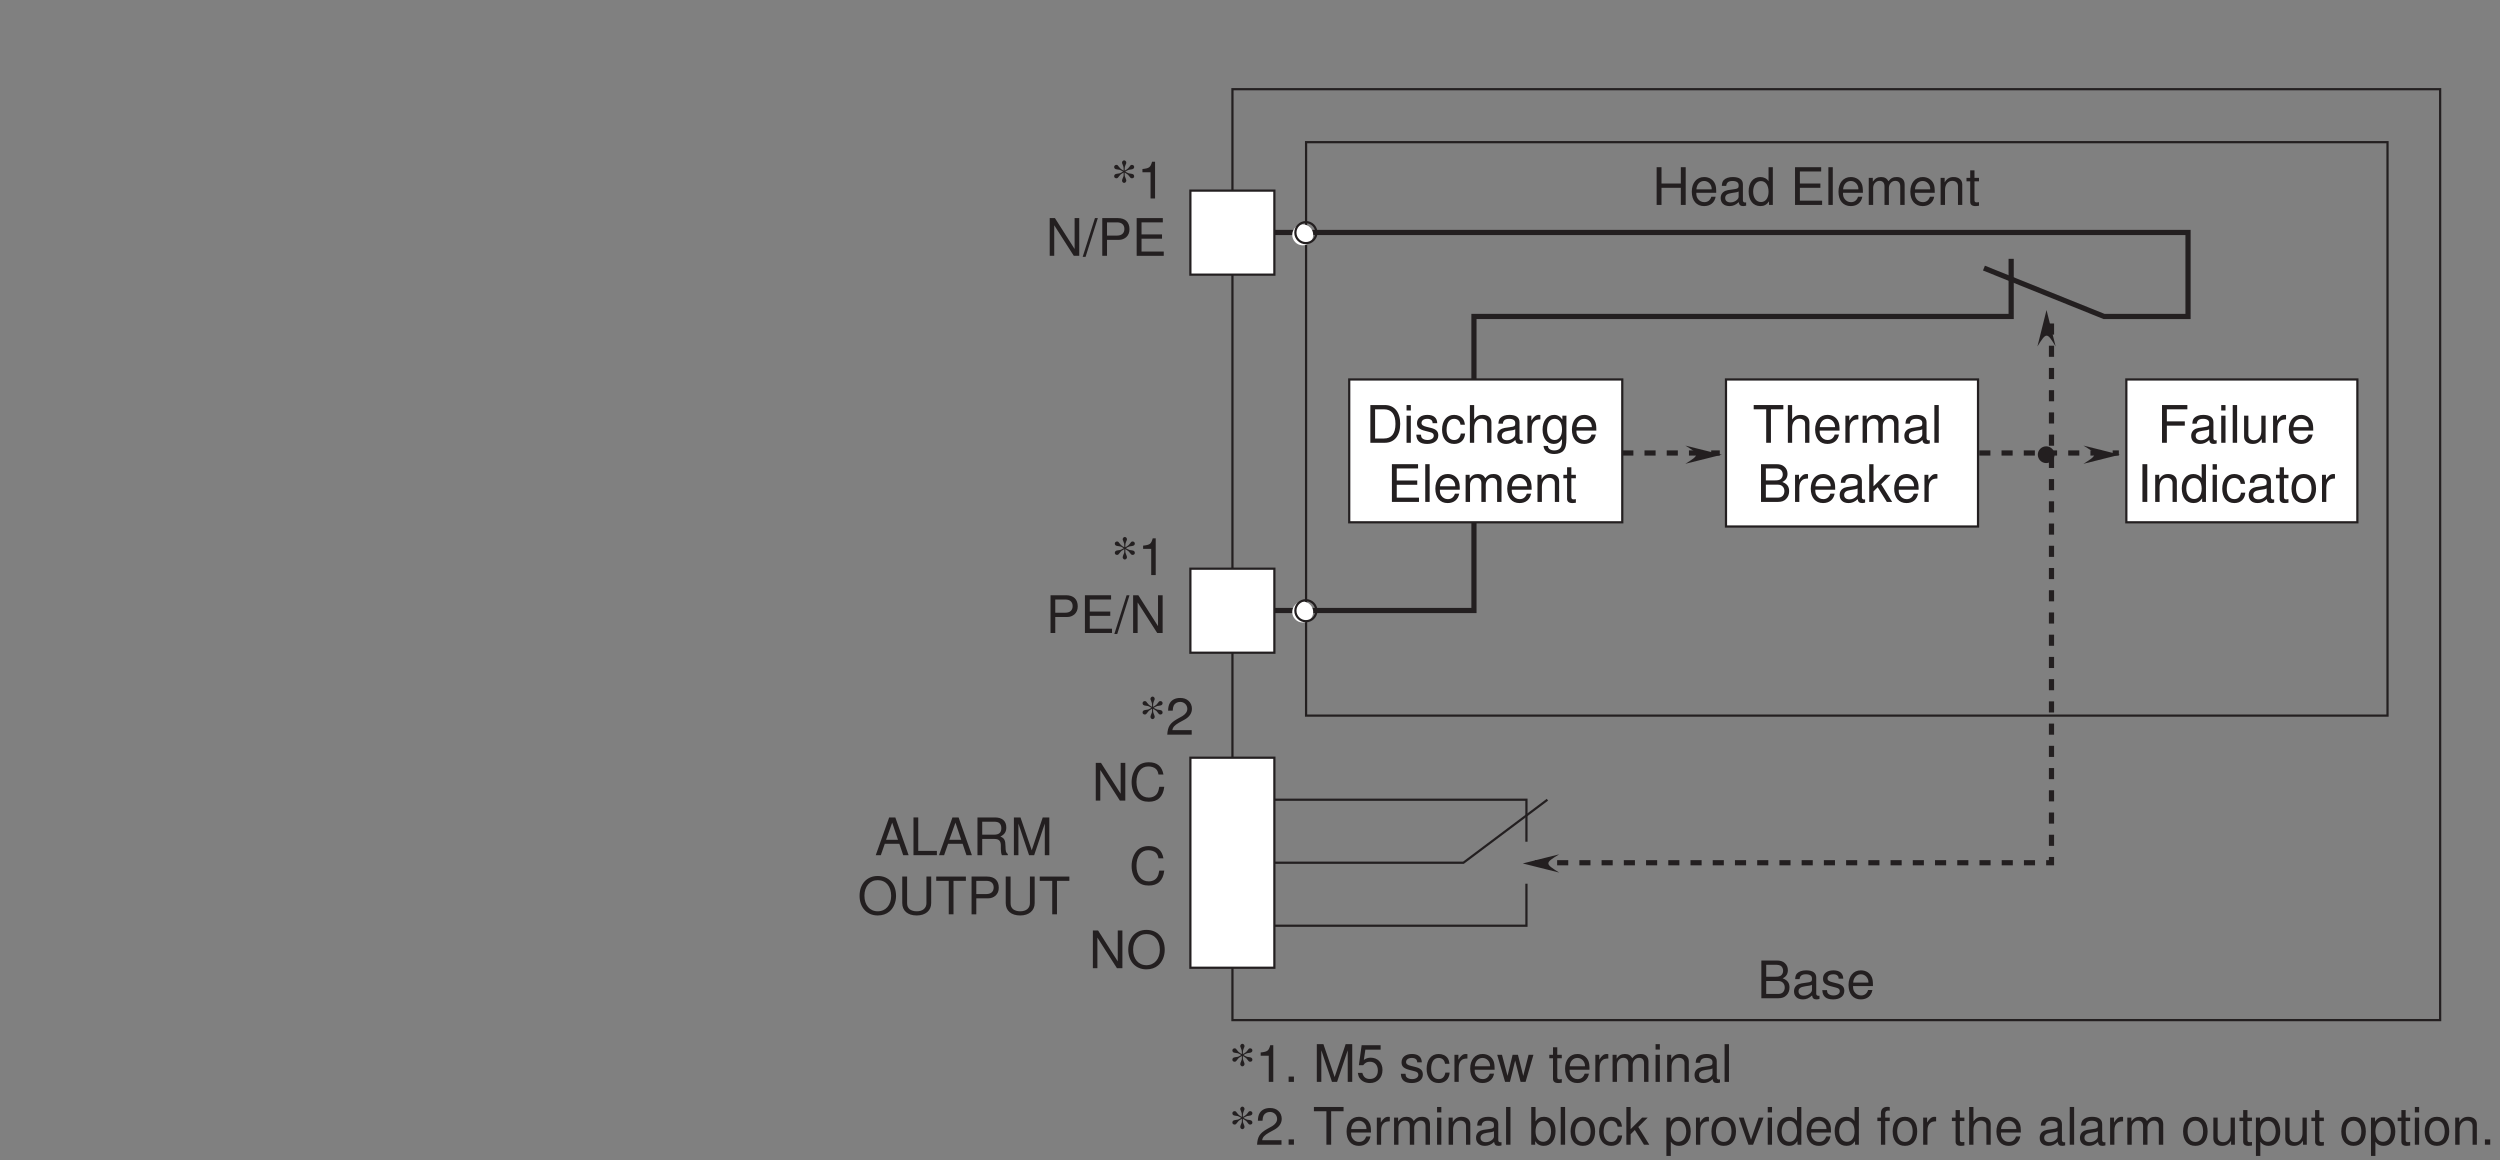<?xml version="1.0" encoding="UTF-8"?>
<svg xmlns="http://www.w3.org/2000/svg" xmlns:xlink="http://www.w3.org/1999/xlink" width="337.41pt" height="156.62pt" viewBox="0 0 337.41 156.62" version="1.2">
<rect x="0" y="0" width="337.41" height="156.62" fill="#808080" stroke="none"/>
<defs>
<g>
<symbol overflow="visible" id="glyph0-0">
<path style="stroke:none;" d=""/>
</symbol>
<symbol overflow="visible" id="glyph0-1">
<path style="stroke:none;" d="M 3.844 -2.312 L 3.844 0 L 4.5 0 L 4.5 -5.094 L 3.844 -5.094 L 3.844 -2.891 L 1.234 -2.891 L 1.234 -5.094 L 0.578 -5.094 L 0.578 0 L 1.234 0 L 1.234 -2.312 Z M 3.844 -2.312 "/>
</symbol>
<symbol overflow="visible" id="glyph0-2">
<path style="stroke:none;" d="M 3.578 -1.641 C 3.578 -2.188 3.547 -2.531 3.438 -2.797 C 3.203 -3.406 2.641 -3.766 1.953 -3.766 C 0.938 -3.766 0.281 -2.984 0.281 -1.781 C 0.281 -0.578 0.922 0.156 1.938 0.156 C 2.781 0.156 3.359 -0.312 3.5 -1.109 L 2.922 -1.109 C 2.766 -0.625 2.438 -0.375 1.969 -0.375 C 1.594 -0.375 1.281 -0.547 1.078 -0.859 C 0.938 -1.062 0.891 -1.266 0.891 -1.641 Z M 0.906 -2.109 C 0.953 -2.781 1.359 -3.234 1.953 -3.234 C 2.516 -3.234 2.969 -2.75 2.969 -2.156 C 2.969 -2.141 2.969 -2.125 2.953 -2.109 Z M 0.906 -2.109 "/>
</symbol>
<symbol overflow="visible" id="glyph0-3">
<path style="stroke:none;" d="M 3.734 -0.344 C 3.672 -0.328 3.641 -0.328 3.609 -0.328 C 3.406 -0.328 3.297 -0.438 3.297 -0.609 L 3.297 -2.766 C 3.297 -3.422 2.828 -3.766 1.922 -3.766 C 1.391 -3.766 0.953 -3.609 0.703 -3.344 C 0.531 -3.156 0.469 -2.938 0.453 -2.578 L 1.047 -2.578 C 1.094 -3.031 1.359 -3.234 1.906 -3.234 C 2.422 -3.234 2.719 -3.031 2.719 -2.688 L 2.719 -2.531 C 2.719 -2.281 2.562 -2.172 2.109 -2.125 C 1.281 -2.016 1.156 -1.984 0.938 -1.906 C 0.516 -1.719 0.297 -1.391 0.297 -0.922 C 0.297 -0.266 0.75 0.156 1.5 0.156 C 1.953 0.156 2.328 0 2.734 -0.375 C 2.781 0 2.969 0.156 3.344 0.156 C 3.453 0.156 3.547 0.141 3.734 0.094 Z M 2.719 -1.156 C 2.719 -0.953 2.656 -0.844 2.484 -0.672 C 2.25 -0.469 1.969 -0.344 1.625 -0.344 C 1.172 -0.344 0.906 -0.562 0.906 -0.938 C 0.906 -1.312 1.156 -1.516 1.781 -1.609 C 2.391 -1.688 2.516 -1.719 2.719 -1.812 Z M 2.719 -1.156 "/>
</symbol>
<symbol overflow="visible" id="glyph0-4">
<path style="stroke:none;" d="M 3.453 -5.094 L 2.875 -5.094 L 2.875 -3.203 C 2.641 -3.562 2.234 -3.766 1.75 -3.766 C 0.797 -3.766 0.188 -3 0.188 -1.844 C 0.188 -0.594 0.797 0.156 1.781 0.156 C 2.281 0.156 2.625 -0.031 2.938 -0.484 L 2.938 0 L 3.453 0 Z M 1.844 -3.219 C 2.484 -3.219 2.875 -2.656 2.875 -1.781 C 2.875 -0.938 2.469 -0.391 1.859 -0.391 C 1.219 -0.391 0.797 -0.953 0.797 -1.797 C 0.797 -2.656 1.219 -3.219 1.844 -3.219 Z M 1.844 -3.219 "/>
</symbol>
<symbol overflow="visible" id="glyph0-5">
<path style="stroke:none;" d=""/>
</symbol>
<symbol overflow="visible" id="glyph0-6">
<path style="stroke:none;" d="M 1.281 -2.312 L 4.047 -2.312 L 4.047 -2.891 L 1.281 -2.891 L 1.281 -4.516 L 4.156 -4.516 L 4.156 -5.094 L 0.625 -5.094 L 0.625 0 L 4.281 0 L 4.281 -0.578 L 1.281 -0.578 Z M 1.281 -2.312 "/>
</symbol>
<symbol overflow="visible" id="glyph0-7">
<path style="stroke:none;" d="M 1.062 -5.094 L 0.469 -5.094 L 0.469 0 L 1.062 0 Z M 1.062 -5.094 "/>
</symbol>
<symbol overflow="visible" id="glyph0-8">
<path style="stroke:none;" d="M 0.484 -3.656 L 0.484 0 L 1.078 0 L 1.078 -2.297 C 1.078 -2.828 1.453 -3.25 1.938 -3.25 C 2.375 -3.25 2.609 -2.984 2.609 -2.516 L 2.609 0 L 3.203 0 L 3.203 -2.297 C 3.203 -2.828 3.578 -3.25 4.062 -3.25 C 4.484 -3.25 4.734 -2.984 4.734 -2.516 L 4.734 0 L 5.328 0 L 5.328 -2.75 C 5.328 -3.406 4.938 -3.766 4.266 -3.766 C 3.766 -3.766 3.484 -3.625 3.141 -3.203 C 2.922 -3.594 2.625 -3.766 2.156 -3.766 C 1.656 -3.766 1.344 -3.578 1.031 -3.141 L 1.031 -3.656 Z M 0.484 -3.656 "/>
</symbol>
<symbol overflow="visible" id="glyph0-9">
<path style="stroke:none;" d="M 0.484 -3.656 L 0.484 0 L 1.078 0 L 1.078 -2.016 C 1.078 -2.766 1.469 -3.25 2.062 -3.25 C 2.531 -3.25 2.828 -2.969 2.828 -2.531 L 2.828 0 L 3.406 0 L 3.406 -2.766 C 3.406 -3.375 2.953 -3.766 2.234 -3.766 C 1.703 -3.766 1.344 -3.562 1.031 -3.047 L 1.031 -3.656 Z M 0.484 -3.656 "/>
</symbol>
<symbol overflow="visible" id="glyph0-10">
<path style="stroke:none;" d="M 1.781 -3.656 L 1.172 -3.656 L 1.172 -4.672 L 0.594 -4.672 L 0.594 -3.656 L 0.094 -3.656 L 0.094 -3.188 L 0.594 -3.188 L 0.594 -0.422 C 0.594 -0.047 0.844 0.156 1.297 0.156 C 1.438 0.156 1.578 0.141 1.781 0.109 L 1.781 -0.375 C 1.703 -0.359 1.609 -0.344 1.5 -0.344 C 1.25 -0.344 1.172 -0.422 1.172 -0.672 L 1.172 -3.188 L 1.781 -3.188 Z M 1.781 -3.656 "/>
</symbol>
<symbol overflow="visible" id="glyph0-11">
<path style="stroke:none;" d="M 0.547 0 L 2.844 0 C 3.328 0 3.688 -0.125 3.953 -0.422 C 4.219 -0.688 4.344 -1.047 4.344 -1.453 C 4.344 -2.062 4.078 -2.438 3.422 -2.688 C 3.891 -2.906 4.125 -3.281 4.125 -3.797 C 4.125 -4.172 3.984 -4.5 3.719 -4.734 C 3.453 -4.984 3.109 -5.094 2.625 -5.094 L 0.547 -5.094 Z M 1.203 -2.906 L 1.203 -4.516 L 2.453 -4.516 C 2.828 -4.516 3.031 -4.469 3.203 -4.344 C 3.375 -4.203 3.484 -3.984 3.484 -3.703 C 3.484 -3.438 3.375 -3.219 3.203 -3.078 C 3.031 -2.953 2.828 -2.906 2.453 -2.906 Z M 1.203 -0.578 L 1.203 -2.328 L 2.781 -2.328 C 3.094 -2.328 3.312 -2.25 3.469 -2.078 C 3.625 -1.922 3.703 -1.703 3.703 -1.453 C 3.703 -1.203 3.625 -0.984 3.469 -0.812 C 3.312 -0.656 3.094 -0.578 2.781 -0.578 Z M 1.203 -0.578 "/>
</symbol>
<symbol overflow="visible" id="glyph0-12">
<path style="stroke:none;" d="M 3.062 -2.641 C 3.047 -3.359 2.578 -3.766 1.734 -3.766 C 0.875 -3.766 0.328 -3.328 0.328 -2.641 C 0.328 -2.078 0.625 -1.797 1.484 -1.594 L 2.031 -1.453 C 2.438 -1.359 2.594 -1.219 2.594 -0.953 C 2.594 -0.609 2.25 -0.375 1.75 -0.375 C 1.438 -0.375 1.172 -0.469 1.016 -0.625 C 0.922 -0.719 0.891 -0.828 0.859 -1.094 L 0.234 -1.094 C 0.266 -0.25 0.734 0.156 1.703 0.156 C 2.625 0.156 3.203 -0.297 3.203 -1 C 3.203 -1.547 2.906 -1.844 2.172 -2.016 L 1.609 -2.156 C 1.141 -2.266 0.938 -2.422 0.938 -2.672 C 0.938 -3.016 1.234 -3.234 1.719 -3.234 C 2.172 -3.234 2.438 -3.031 2.438 -2.641 Z M 3.062 -2.641 "/>
</symbol>
<symbol overflow="visible" id="glyph0-13">
<path style="stroke:none;" d="M 4.516 -5.094 L 3.891 -5.094 L 3.891 -0.922 L 1.234 -5.094 L 0.531 -5.094 L 0.531 0 L 1.141 0 L 1.141 -4.125 L 3.781 0 L 4.516 0 Z M 4.516 -5.094 "/>
</symbol>
<symbol overflow="visible" id="glyph0-14">
<path style="stroke:none;" d="M 1.594 -5.094 L -0.062 0.141 L 0.328 0.141 L 1.984 -5.094 Z M 1.594 -5.094 "/>
</symbol>
<symbol overflow="visible" id="glyph0-15">
<path style="stroke:none;" d="M 1.281 -2.156 L 2.891 -2.156 C 3.281 -2.156 3.594 -2.281 3.875 -2.516 C 4.172 -2.797 4.312 -3.125 4.312 -3.594 C 4.312 -4.547 3.75 -5.094 2.734 -5.094 L 0.641 -5.094 L 0.641 0 L 1.281 0 Z M 1.281 -2.734 L 1.281 -4.516 L 2.641 -4.516 C 3.266 -4.516 3.625 -4.188 3.625 -3.625 C 3.625 -3.062 3.266 -2.734 2.641 -2.734 Z M 1.281 -2.734 "/>
</symbol>
<symbol overflow="visible" id="glyph0-16">
<path style="stroke:none;" d="M 4.625 -3.516 C 4.422 -4.625 3.781 -5.172 2.656 -5.172 C 1.984 -5.172 1.422 -4.953 1.047 -4.547 C 0.594 -4.031 0.328 -3.312 0.328 -2.484 C 0.328 -1.641 0.594 -0.922 1.078 -0.438 C 1.469 -0.031 1.969 0.156 2.641 0.156 C 3.875 0.156 4.578 -0.516 4.734 -1.859 L 4.062 -1.859 C 4 -1.516 3.938 -1.266 3.828 -1.062 C 3.625 -0.656 3.188 -0.406 2.641 -0.406 C 1.625 -0.406 0.984 -1.219 0.984 -2.5 C 0.984 -3.797 1.594 -4.609 2.578 -4.609 C 3 -4.609 3.375 -4.484 3.594 -4.281 C 3.781 -4.109 3.891 -3.891 3.953 -3.516 Z M 4.625 -3.516 "/>
</symbol>
<symbol overflow="visible" id="glyph0-17">
<path style="stroke:none;" d="M 2.719 -5.172 C 1.25 -5.172 0.266 -4.094 0.266 -2.5 C 0.266 -0.922 1.25 0.156 2.719 0.156 C 3.344 0.156 3.891 -0.031 4.297 -0.375 C 4.859 -0.844 5.188 -1.641 5.188 -2.469 C 5.188 -4.109 4.219 -5.172 2.719 -5.172 Z M 2.719 -4.609 C 3.828 -4.609 4.531 -3.766 4.531 -2.484 C 4.531 -1.25 3.797 -0.406 2.719 -0.406 C 1.641 -0.406 0.922 -1.25 0.922 -2.5 C 0.922 -3.766 1.641 -4.609 2.719 -4.609 Z M 2.719 -4.609 "/>
</symbol>
<symbol overflow="visible" id="glyph0-18">
<path style="stroke:none;" d="M 3.312 -1.531 L 3.828 0 L 4.562 0 L 2.766 -5.094 L 1.938 -5.094 L 0.125 0 L 0.812 0 L 1.344 -1.531 Z M 3.125 -2.078 L 1.516 -2.078 L 2.344 -4.391 Z M 3.125 -2.078 "/>
</symbol>
<symbol overflow="visible" id="glyph0-19">
<path style="stroke:none;" d="M 1.203 -5.094 L 0.562 -5.094 L 0.562 0 L 3.719 0 L 3.719 -0.578 L 1.203 -0.578 Z M 1.203 -5.094 "/>
</symbol>
<symbol overflow="visible" id="glyph0-20">
<path style="stroke:none;" d="M 1.297 -2.188 L 2.969 -2.188 C 3.562 -2.188 3.812 -1.906 3.812 -1.281 L 3.812 -0.828 C 3.812 -0.516 3.859 -0.203 3.953 0 L 4.75 0 L 4.75 -0.156 C 4.5 -0.328 4.453 -0.516 4.438 -1.188 C 4.422 -2.031 4.297 -2.281 3.75 -2.516 C 4.312 -2.797 4.547 -3.156 4.547 -3.734 C 4.547 -4.609 4 -5.094 3 -5.094 L 0.656 -5.094 L 0.656 0 L 1.297 0 Z M 1.297 -2.766 L 1.297 -4.516 L 2.875 -4.516 C 3.234 -4.516 3.438 -4.469 3.609 -4.328 C 3.781 -4.172 3.875 -3.953 3.875 -3.641 C 3.875 -3.031 3.562 -2.766 2.875 -2.766 Z M 1.297 -2.766 "/>
</symbol>
<symbol overflow="visible" id="glyph0-21">
<path style="stroke:none;" d="M 3.266 0 L 4.703 -4.266 L 4.703 0 L 5.312 0 L 5.312 -5.094 L 4.422 -5.094 L 2.938 -0.656 L 1.422 -5.094 L 0.531 -5.094 L 0.531 0 L 1.141 0 L 1.141 -4.266 L 2.578 0 Z M 3.266 0 "/>
</symbol>
<symbol overflow="visible" id="glyph0-22">
<path style="stroke:none;" d="M 3.859 -5.094 L 3.859 -1.516 C 3.859 -0.828 3.359 -0.406 2.547 -0.406 C 2.172 -0.406 1.859 -0.5 1.609 -0.672 C 1.359 -0.875 1.25 -1.125 1.25 -1.516 L 1.25 -5.094 L 0.594 -5.094 L 0.594 -1.516 C 0.594 -0.484 1.328 0.156 2.547 0.156 C 3.734 0.156 4.5 -0.5 4.5 -1.516 L 4.5 -5.094 Z M 3.859 -5.094 "/>
</symbol>
<symbol overflow="visible" id="glyph0-23">
<path style="stroke:none;" d="M 2.469 -4.516 L 4.141 -4.516 L 4.141 -5.094 L 0.141 -5.094 L 0.141 -4.516 L 1.828 -4.516 L 1.828 0 L 2.469 0 Z M 2.469 -4.516 "/>
</symbol>
<symbol overflow="visible" id="glyph0-24">
<path style="stroke:none;" d="M 0.484 -5.094 L 0.484 0 L 1.062 0 L 1.062 -2.016 C 1.062 -2.766 1.453 -3.25 2.062 -3.25 C 2.25 -3.25 2.438 -3.188 2.578 -3.094 C 2.75 -2.969 2.812 -2.797 2.812 -2.531 L 2.812 0 L 3.391 0 L 3.391 -2.766 C 3.391 -3.375 2.953 -3.766 2.234 -3.766 C 1.719 -3.766 1.406 -3.609 1.062 -3.156 L 1.062 -5.094 Z M 0.484 -5.094 "/>
</symbol>
<symbol overflow="visible" id="glyph0-25">
<path style="stroke:none;" d="M 0.484 -3.656 L 0.484 0 L 1.062 0 L 1.062 -1.906 C 1.062 -2.422 1.203 -2.766 1.484 -2.969 C 1.656 -3.094 1.844 -3.141 2.234 -3.156 L 2.234 -3.75 C 2.141 -3.75 2.094 -3.766 2.016 -3.766 C 1.641 -3.766 1.359 -3.547 1.016 -3 L 1.016 -3.656 Z M 0.484 -3.656 "/>
</symbol>
<symbol overflow="visible" id="glyph0-26">
<path style="stroke:none;" d="M 0.984 -5.094 L 0.406 -5.094 L 0.406 0 L 0.984 0 L 0.984 -1.422 L 1.547 -1.984 L 2.781 0 L 3.5 0 L 2.016 -2.391 L 3.281 -3.656 L 2.531 -3.656 L 0.984 -2.109 Z M 0.984 -5.094 "/>
</symbol>
<symbol overflow="visible" id="glyph0-27">
<path style="stroke:none;" d="M 1.281 -2.312 L 3.703 -2.312 L 3.703 -2.891 L 1.281 -2.891 L 1.281 -4.516 L 4.047 -4.516 L 4.047 -5.094 L 0.625 -5.094 L 0.625 0 L 1.281 0 Z M 1.281 -2.312 "/>
</symbol>
<symbol overflow="visible" id="glyph0-28">
<path style="stroke:none;" d="M 1.047 -3.656 L 0.469 -3.656 L 0.469 0 L 1.047 0 Z M 1.047 -5.094 L 0.469 -5.094 L 0.469 -4.359 L 1.047 -4.359 Z M 1.047 -5.094 "/>
</symbol>
<symbol overflow="visible" id="glyph0-29">
<path style="stroke:none;" d="M 3.359 0 L 3.359 -3.656 L 2.781 -3.656 L 2.781 -1.578 C 2.781 -0.844 2.391 -0.344 1.781 -0.344 C 1.328 -0.344 1.031 -0.625 1.031 -1.062 L 1.031 -3.656 L 0.453 -3.656 L 0.453 -0.844 C 0.453 -0.234 0.906 0.156 1.625 0.156 C 2.156 0.156 2.5 -0.031 2.844 -0.516 L 2.844 0 Z M 3.359 0 "/>
</symbol>
<symbol overflow="visible" id="glyph0-30">
<path style="stroke:none;" d="M 1.359 -5.094 L 0.703 -5.094 L 0.703 0 L 1.359 0 Z M 1.359 -5.094 "/>
</symbol>
<symbol overflow="visible" id="glyph0-31">
<path style="stroke:none;" d="M 3.297 -2.438 C 3.266 -2.781 3.188 -3.016 3.047 -3.219 C 2.797 -3.562 2.359 -3.766 1.844 -3.766 C 0.859 -3.766 0.219 -2.984 0.219 -1.766 C 0.219 -0.594 0.844 0.156 1.844 0.156 C 2.703 0.156 3.266 -0.359 3.328 -1.25 L 2.75 -1.25 C 2.641 -0.672 2.344 -0.375 1.844 -0.375 C 1.203 -0.375 0.828 -0.906 0.828 -1.766 C 0.828 -2.688 1.203 -3.234 1.844 -3.234 C 2.328 -3.234 2.641 -2.938 2.703 -2.438 Z M 3.297 -2.438 "/>
</symbol>
<symbol overflow="visible" id="glyph0-32">
<path style="stroke:none;" d="M 1.906 -3.766 C 0.875 -3.766 0.25 -3.031 0.25 -1.797 C 0.25 -0.578 0.859 0.156 1.906 0.156 C 2.938 0.156 3.562 -0.578 3.562 -1.781 C 3.562 -3.031 2.953 -3.766 1.906 -3.766 Z M 1.906 -3.234 C 2.562 -3.234 2.953 -2.688 2.953 -1.781 C 2.953 -0.922 2.547 -0.375 1.906 -0.375 C 1.25 -0.375 0.859 -0.922 0.859 -1.797 C 0.859 -2.688 1.25 -3.234 1.906 -3.234 Z M 1.906 -3.234 "/>
</symbol>
<symbol overflow="visible" id="glyph0-33">
<path style="stroke:none;" d="M 0.625 0 L 2.578 0 C 3.875 0 4.656 -0.969 4.656 -2.547 C 4.656 -4.125 3.875 -5.094 2.578 -5.094 L 0.625 -5.094 Z M 1.266 -0.578 L 1.266 -4.516 L 2.469 -4.516 C 3.484 -4.516 4.016 -3.844 4.016 -2.547 C 4.016 -1.25 3.484 -0.578 2.469 -0.578 Z M 1.266 -0.578 "/>
</symbol>
<symbol overflow="visible" id="glyph0-34">
<path style="stroke:none;" d="M 2.875 -3.656 L 2.875 -3.125 C 2.578 -3.562 2.234 -3.766 1.766 -3.766 C 0.828 -3.766 0.203 -2.953 0.203 -1.766 C 0.203 -1.172 0.359 -0.672 0.656 -0.328 C 0.938 -0.016 1.328 0.156 1.719 0.156 C 2.172 0.156 2.5 -0.031 2.828 -0.5 L 2.828 -0.312 C 2.828 0.188 2.766 0.484 2.609 0.688 C 2.453 0.906 2.156 1.031 1.797 1.031 C 1.531 1.031 1.297 0.969 1.141 0.844 C 1 0.734 0.953 0.641 0.922 0.422 L 0.328 0.422 C 0.391 1.109 0.922 1.516 1.781 1.516 C 2.328 1.516 2.797 1.344 3.031 1.047 C 3.312 0.719 3.422 0.266 3.422 -0.594 L 3.422 -3.656 Z M 1.828 -3.234 C 2.453 -3.234 2.828 -2.703 2.828 -1.781 C 2.828 -0.906 2.438 -0.375 1.828 -0.375 C 1.188 -0.375 0.812 -0.922 0.812 -1.797 C 0.812 -2.688 1.203 -3.234 1.828 -3.234 Z M 1.828 -3.234 "/>
</symbol>
<symbol overflow="visible" id="glyph0-35">
<path style="stroke:none;" d="M 1.812 -3.531 L 1.812 0 L 2.422 0 L 2.422 -4.953 L 2.016 -4.953 C 1.797 -4.188 1.656 -4.078 0.719 -3.969 L 0.719 -3.531 Z M 1.812 -3.531 "/>
</symbol>
<symbol overflow="visible" id="glyph0-36">
<path style="stroke:none;" d="M 1.328 -0.719 L 0.609 -0.719 L 0.609 0 L 1.328 0 Z M 1.328 -0.719 "/>
</symbol>
<symbol overflow="visible" id="glyph0-37">
<path style="stroke:none;" d="M 3.328 -4.953 L 0.766 -4.953 L 0.391 -2.25 L 0.969 -2.25 C 1.25 -2.594 1.484 -2.719 1.875 -2.719 C 2.531 -2.719 2.953 -2.266 2.953 -1.531 C 2.953 -0.812 2.547 -0.391 1.875 -0.391 C 1.328 -0.391 1 -0.656 0.859 -1.219 L 0.25 -1.219 C 0.328 -0.812 0.391 -0.609 0.547 -0.438 C 0.828 -0.062 1.328 0.156 1.891 0.156 C 2.891 0.156 3.578 -0.562 3.578 -1.609 C 3.578 -2.594 2.938 -3.266 1.984 -3.266 C 1.641 -3.266 1.359 -3.172 1.062 -2.969 L 1.266 -4.344 L 3.328 -4.344 Z M 3.328 -4.953 "/>
</symbol>
<symbol overflow="visible" id="glyph0-38">
<path style="stroke:none;" d="M 3.875 0 L 4.938 -3.656 L 4.281 -3.656 L 3.562 -0.812 L 2.844 -3.656 L 2.125 -3.656 L 1.438 -0.812 L 0.688 -3.656 L 0.047 -3.656 L 1.109 0 L 1.766 0 L 2.469 -2.875 L 3.203 0 Z M 3.875 0 "/>
</symbol>
<symbol overflow="visible" id="glyph0-39">
<path style="stroke:none;" d="M 3.531 -0.609 L 0.922 -0.609 C 0.984 -1.016 1.219 -1.266 1.828 -1.625 L 2.516 -2 C 3.219 -2.375 3.562 -2.891 3.562 -3.5 C 3.562 -3.906 3.406 -4.297 3.109 -4.562 C 2.812 -4.828 2.453 -4.953 1.984 -4.953 C 1.359 -4.953 0.891 -4.734 0.609 -4.312 C 0.438 -4.047 0.359 -3.734 0.344 -3.234 L 0.969 -3.234 C 0.984 -3.562 1.031 -3.766 1.109 -3.938 C 1.266 -4.234 1.594 -4.422 1.969 -4.422 C 2.516 -4.422 2.938 -4.016 2.938 -3.484 C 2.938 -3.094 2.703 -2.766 2.266 -2.5 L 1.625 -2.141 C 0.594 -1.562 0.297 -1.094 0.234 0 L 3.531 0 Z M 3.531 -0.609 "/>
</symbol>
<symbol overflow="visible" id="glyph0-40">
<path style="stroke:none;" d="M 0.375 -5.094 L 0.375 0 L 0.906 0 L 0.906 -0.469 C 1.188 -0.047 1.547 0.156 2.062 0.156 C 3.031 0.156 3.656 -0.625 3.656 -1.844 C 3.656 -3.031 3.047 -3.766 2.094 -3.766 C 1.578 -3.766 1.234 -3.578 0.953 -3.156 L 0.953 -5.094 Z M 1.984 -3.219 C 2.625 -3.219 3.047 -2.656 3.047 -1.781 C 3.047 -0.953 2.609 -0.391 1.984 -0.391 C 1.359 -0.391 0.953 -0.938 0.953 -1.797 C 0.953 -2.656 1.359 -3.219 1.984 -3.219 Z M 1.984 -3.219 "/>
</symbol>
<symbol overflow="visible" id="glyph0-41">
<path style="stroke:none;" d="M 0.375 1.516 L 0.969 1.516 L 0.969 -0.391 C 1.266 0 1.609 0.156 2.094 0.156 C 3.031 0.156 3.656 -0.594 3.656 -1.766 C 3.656 -3 3.047 -3.766 2.078 -3.766 C 1.578 -3.766 1.188 -3.547 0.922 -3.109 L 0.922 -3.656 L 0.375 -3.656 Z M 1.984 -3.219 C 2.625 -3.219 3.047 -2.656 3.047 -1.781 C 3.047 -0.953 2.625 -0.391 1.984 -0.391 C 1.375 -0.391 0.969 -0.938 0.969 -1.797 C 0.969 -2.656 1.375 -3.219 1.984 -3.219 Z M 1.984 -3.219 "/>
</symbol>
<symbol overflow="visible" id="glyph0-42">
<path style="stroke:none;" d="M 1.984 0 L 3.391 -3.656 L 2.734 -3.656 L 1.703 -0.688 L 0.719 -3.656 L 0.062 -3.656 L 1.359 0 Z M 1.984 0 "/>
</symbol>
<symbol overflow="visible" id="glyph0-43">
<path style="stroke:none;" d="M 1.797 -3.656 L 1.188 -3.656 L 1.188 -4.234 C 1.188 -4.484 1.328 -4.609 1.594 -4.609 C 1.641 -4.609 1.672 -4.609 1.797 -4.594 L 1.797 -5.078 C 1.672 -5.109 1.594 -5.109 1.469 -5.109 C 0.938 -5.109 0.609 -4.812 0.609 -4.281 L 0.609 -3.656 L 0.125 -3.656 L 0.125 -3.188 L 0.609 -3.188 L 0.609 0 L 1.188 0 L 1.188 -3.188 L 1.797 -3.188 Z M 1.797 -3.656 "/>
</symbol>
<symbol overflow="visible" id="glyph1-0">
<path style="stroke:none;" d=""/>
</symbol>
<symbol overflow="visible" id="glyph1-1">
<path style="stroke:none;" d="M 1.672 -3.75 L 1.453 -3.875 C 1.266 -3.984 1.188 -4.078 0.984 -4.328 C 0.891 -4.484 0.812 -4.531 0.688 -4.531 C 0.531 -4.531 0.391 -4.406 0.391 -4.25 C 0.391 -4.062 0.516 -3.938 0.75 -3.922 C 1.078 -3.891 1.188 -3.859 1.375 -3.75 L 1.594 -3.625 L 1.375 -3.5 C 1.188 -3.391 1.078 -3.359 0.75 -3.328 C 0.516 -3.297 0.391 -3.188 0.391 -2.984 C 0.391 -2.828 0.531 -2.719 0.688 -2.719 C 0.812 -2.719 0.891 -2.766 0.984 -2.906 C 1.188 -3.172 1.25 -3.25 1.453 -3.359 L 1.672 -3.5 L 1.672 -3.234 C 1.672 -3.016 1.656 -2.953 1.5 -2.609 C 1.469 -2.531 1.453 -2.453 1.453 -2.406 C 1.453 -2.25 1.594 -2.094 1.734 -2.094 C 1.891 -2.094 2.031 -2.25 2.031 -2.391 C 2.031 -2.453 2.016 -2.531 1.984 -2.609 C 1.844 -2.953 1.812 -3.016 1.812 -3.234 L 1.812 -3.5 L 2.031 -3.359 C 2.219 -3.25 2.312 -3.172 2.5 -2.906 C 2.594 -2.766 2.672 -2.719 2.797 -2.719 C 2.969 -2.719 3.094 -2.828 3.094 -2.984 C 3.094 -3.188 2.969 -3.297 2.734 -3.328 C 2.391 -3.359 2.312 -3.391 2.109 -3.5 L 1.891 -3.625 L 2.109 -3.75 C 2.312 -3.859 2.406 -3.891 2.734 -3.922 C 2.969 -3.953 3.094 -4.062 3.094 -4.25 C 3.094 -4.406 2.969 -4.531 2.797 -4.531 C 2.672 -4.531 2.594 -4.484 2.5 -4.328 C 2.312 -4.078 2.219 -3.984 2.031 -3.875 L 1.812 -3.75 L 1.812 -4 C 1.812 -4.172 1.844 -4.312 1.906 -4.469 C 2.031 -4.734 2.031 -4.766 2.031 -4.828 C 2.031 -5 1.891 -5.141 1.734 -5.141 C 1.594 -5.141 1.453 -4.984 1.453 -4.828 C 1.453 -4.781 1.469 -4.703 1.516 -4.625 C 1.656 -4.281 1.672 -4.219 1.672 -4 Z M 1.672 -3.75 "/>
</symbol>
</g>
<clipPath id="clip1">
  <path d="M 169 149 L 336.707 149 L 336.707 156.242 L 169 156.242 Z M 169 149 "/>
</clipPath>
</defs>
<g id="surface1">
<g style="fill:rgb(13.73%,12.16%,12.549%);fill-opacity:1;">
  <use xlink:href="#glyph0-1" x="223.008" y="27.659"/>
  <use xlink:href="#glyph0-2" x="228.05" y="27.659"/>
  <use xlink:href="#glyph0-3" x="231.933" y="27.659"/>
  <use xlink:href="#glyph0-4" x="235.815" y="27.659"/>
  <use xlink:href="#glyph0-5" x="239.698" y="27.659"/>
  <use xlink:href="#glyph0-6" x="241.639" y="27.659"/>
  <use xlink:href="#glyph0-7" x="246.297" y="27.659"/>
  <use xlink:href="#glyph0-2" x="247.847" y="27.659"/>
  <use xlink:href="#glyph0-8" x="251.73" y="27.659"/>
  <use xlink:href="#glyph0-2" x="257.546" y="27.659"/>
  <use xlink:href="#glyph0-9" x="261.429" y="27.659"/>
  <use xlink:href="#glyph0-10" x="265.312" y="27.659"/>
</g>
<g style="fill:rgb(13.73%,12.16%,12.549%);fill-opacity:1;">
  <use xlink:href="#glyph0-11" x="237.173" y="134.727"/>
  <use xlink:href="#glyph0-3" x="241.83" y="134.727"/>
  <use xlink:href="#glyph0-12" x="245.713" y="134.727"/>
  <use xlink:href="#glyph0-2" x="249.204" y="134.727"/>
</g>
<g style="fill:rgb(13.73%,12.16%,12.549%);fill-opacity:1;">
  <use xlink:href="#glyph0-13" x="141.143" y="34.528"/>
  <use xlink:href="#glyph0-14" x="146.185" y="34.528"/>
  <use xlink:href="#glyph0-15" x="148.126" y="34.528"/>
  <use xlink:href="#glyph0-6" x="152.784" y="34.528"/>
</g>
<g style="fill:rgb(13.73%,12.16%,12.549%);fill-opacity:1;">
  <use xlink:href="#glyph0-15" x="141.143" y="85.429"/>
  <use xlink:href="#glyph0-6" x="145.8" y="85.429"/>
  <use xlink:href="#glyph0-14" x="150.458" y="85.429"/>
  <use xlink:href="#glyph0-13" x="152.399" y="85.429"/>
</g>
<g style="fill:rgb(13.73%,12.16%,12.549%);fill-opacity:1;">
  <use xlink:href="#glyph0-13" x="147.358" y="108.05"/>
  <use xlink:href="#glyph0-16" x="152.4" y="108.05"/>
</g>
<g style="fill:rgb(13.73%,12.16%,12.549%);fill-opacity:1;">
  <use xlink:href="#glyph0-16" x="152.399" y="119.361"/>
</g>
<g style="fill:rgb(13.73%,12.16%,12.549%);fill-opacity:1;">
  <use xlink:href="#glyph0-13" x="146.967" y="130.673"/>
  <use xlink:href="#glyph0-17" x="152.008" y="130.673"/>
</g>
<g style="fill:rgb(13.73%,12.16%,12.549%);fill-opacity:1;">
  <use xlink:href="#glyph0-18" x="118.069" y="115.418"/>
  <use xlink:href="#glyph0-19" x="122.726" y="115.418"/>
  <use xlink:href="#glyph0-18" x="126.609" y="115.418"/>
  <use xlink:href="#glyph0-20" x="131.267" y="115.418"/>
  <use xlink:href="#glyph0-21" x="136.308" y="115.418"/>
</g>
<g style="fill:rgb(13.73%,12.16%,12.549%);fill-opacity:1;">
  <use xlink:href="#glyph0-17" x="115.744" y="123.399"/>
  <use xlink:href="#glyph0-22" x="121.177" y="123.399"/>
  <use xlink:href="#glyph0-23" x="126.219" y="123.399"/>
  <use xlink:href="#glyph0-15" x="130.485" y="123.399"/>
  <use xlink:href="#glyph0-22" x="135.143" y="123.399"/>
  <use xlink:href="#glyph0-23" x="140.185" y="123.399"/>
</g>
<path style="fill-rule:nonzero;fill:rgb(100%,100%,100%);fill-opacity:1;stroke-width:3;stroke-linecap:butt;stroke-linejoin:miter;stroke:rgb(13.73%,12.16%,12.549%);stroke-opacity:1;stroke-miterlimit:4;" d="M 2328.323 851.815 L 2668.482 851.815 L 2668.482 1050.264 L 2328.323 1050.264 Z M 2328.323 851.815 " transform="matrix(0.1,0,0,-0.1,0.114,156.241)"/>
<g style="fill:rgb(13.73%,12.16%,12.549%);fill-opacity:1;">
  <use xlink:href="#glyph0-23" x="236.545" y="59.759"/>
  <use xlink:href="#glyph0-24" x="240.812" y="59.759"/>
  <use xlink:href="#glyph0-2" x="244.695" y="59.759"/>
  <use xlink:href="#glyph0-25" x="248.577" y="59.759"/>
  <use xlink:href="#glyph0-8" x="250.903" y="59.759"/>
  <use xlink:href="#glyph0-3" x="256.719" y="59.759"/>
  <use xlink:href="#glyph0-7" x="260.602" y="59.759"/>
</g>
<g style="fill:rgb(13.73%,12.16%,12.549%);fill-opacity:1;">
  <use xlink:href="#glyph0-11" x="237.125" y="67.74"/>
  <use xlink:href="#glyph0-25" x="241.783" y="67.74"/>
  <use xlink:href="#glyph0-2" x="244.108" y="67.74"/>
  <use xlink:href="#glyph0-3" x="247.99" y="67.74"/>
  <use xlink:href="#glyph0-26" x="251.873" y="67.74"/>
  <use xlink:href="#glyph0-2" x="255.365" y="67.74"/>
  <use xlink:href="#glyph0-25" x="259.247" y="67.74"/>
</g>
<path style=" stroke:none;fill-rule:nonzero;fill:rgb(13.73%,12.16%,12.549%);fill-opacity:1;" d="M 276.164 62.5 C 276.785 62.5 277.293 61.992 277.293 61.367 C 277.293 60.742 276.785 60.238 276.164 60.238 C 275.539 60.238 275.031 60.742 275.031 61.367 C 275.031 61.992 275.539 62.5 276.164 62.5 "/>
<path style="fill-rule:nonzero;fill:rgb(100%,100%,100%);fill-opacity:1;stroke-width:3;stroke-linecap:butt;stroke-linejoin:miter;stroke:rgb(13.73%,12.16%,12.549%);stroke-opacity:1;stroke-miterlimit:4;" d="M 2868.654 857.492 L 3180.464 857.492 L 3180.464 1050.264 L 2868.654 1050.264 Z M 2868.654 857.492 " transform="matrix(0.1,0,0,-0.1,0.114,156.241)"/>
<g style="fill:rgb(13.73%,12.16%,12.549%);fill-opacity:1;">
  <use xlink:href="#glyph0-27" x="291.168" y="59.76"/>
  <use xlink:href="#glyph0-3" x="295.435" y="59.76"/>
  <use xlink:href="#glyph0-28" x="299.317" y="59.76"/>
  <use xlink:href="#glyph0-7" x="300.867" y="59.76"/>
  <use xlink:href="#glyph0-29" x="302.418" y="59.76"/>
  <use xlink:href="#glyph0-25" x="306.3" y="59.76"/>
  <use xlink:href="#glyph0-2" x="308.626" y="59.76"/>
  <use xlink:href="#glyph0-5" x="312.508" y="59.76"/>
</g>
<g style="fill:rgb(13.73%,12.16%,12.549%);fill-opacity:1;">
  <use xlink:href="#glyph0-30" x="288.448" y="67.74"/>
  <use xlink:href="#glyph0-9" x="290.39" y="67.74"/>
  <use xlink:href="#glyph0-4" x="294.272" y="67.74"/>
  <use xlink:href="#glyph0-28" x="298.155" y="67.74"/>
  <use xlink:href="#glyph0-31" x="299.705" y="67.74"/>
  <use xlink:href="#glyph0-3" x="303.197" y="67.74"/>
  <use xlink:href="#glyph0-10" x="307.079" y="67.74"/>
  <use xlink:href="#glyph0-32" x="309.02" y="67.74"/>
  <use xlink:href="#glyph0-25" x="312.903" y="67.74"/>
</g>
<path style="fill:none;stroke-width:3;stroke-linecap:butt;stroke-linejoin:miter;stroke:rgb(13.73%,12.16%,12.549%);stroke-opacity:1;stroke-miterlimit:4;" d="M 1761.6 596.588 L 3221.148 596.588 L 3221.148 1370.531 L 1761.6 1370.531 Z M 1761.6 596.588 " transform="matrix(0.1,0,0,-0.1,0.114,156.241)"/>
<path style="fill:none;stroke-width:3;stroke-linecap:butt;stroke-linejoin:miter;stroke:rgb(13.73%,12.16%,12.549%);stroke-opacity:1;stroke-miterlimit:4;" d="M 1662.219 185.632 L 3292.179 185.632 L 3292.179 1442.032 L 1662.219 1442.032 Z M 1662.219 185.632 " transform="matrix(0.1,0,0,-0.1,0.114,156.241)"/>
<path style="fill-rule:nonzero;fill:rgb(100%,100%,100%);fill-opacity:1;stroke-width:3;stroke-linecap:butt;stroke-linejoin:miter;stroke:rgb(13.73%,12.16%,12.549%);stroke-opacity:1;stroke-miterlimit:4;" d="M 1605.441 1191.739 L 1718.801 1191.739 L 1718.801 1305.138 L 1605.441 1305.138 Z M 1605.441 1191.739 " transform="matrix(0.1,0,0,-0.1,0.114,156.241)"/>
<path style="fill-rule:nonzero;fill:rgb(100%,100%,100%);fill-opacity:1;stroke-width:3;stroke-linecap:butt;stroke-linejoin:miter;stroke:rgb(13.73%,12.16%,12.549%);stroke-opacity:1;stroke-miterlimit:4;" d="M 1605.441 681.481 L 1718.801 681.481 L 1718.801 794.88 L 1605.441 794.88 Z M 1605.441 681.481 " transform="matrix(0.1,0,0,-0.1,0.114,156.241)"/>
<path style="fill-rule:nonzero;fill:rgb(100%,100%,100%);fill-opacity:1;stroke-width:3;stroke-linecap:butt;stroke-linejoin:miter;stroke:rgb(13.73%,12.16%,12.549%);stroke-opacity:1;stroke-miterlimit:4;" d="M 1605.441 256.311 L 1718.801 256.311 L 1718.801 539.77 L 1605.441 539.77 Z M 1605.441 256.311 " transform="matrix(0.1,0,0,-0.1,0.114,156.241)"/>
<path style="fill:none;stroke-width:7;stroke-linecap:butt;stroke-linejoin:miter;stroke:rgb(13.73%,12.16%,12.549%);stroke-opacity:1;stroke-miterlimit:4;" d="M 1718.879 738.454 L 1988.164 738.454 L 1988.164 1135.313 L 2713.2 1135.313 L 2713.2 1213.08 " transform="matrix(0.1,0,0,-0.1,0.114,156.241)"/>
<path style="fill:none;stroke-width:7;stroke-linecap:butt;stroke-linejoin:miter;stroke:rgb(13.73%,12.16%,12.549%);stroke-opacity:1;stroke-miterlimit:4;" d="M 1718.879 1248.674 L 2951.903 1248.674 L 2951.903 1135.313 L 2838.542 1135.313 L 2676.47 1200.589 " transform="matrix(0.1,0,0,-0.1,0.114,156.241)"/>
<path style=" stroke:none;fill-rule:nonzero;fill:rgb(100%,100%,100%);fill-opacity:1;" d="M 175.82 33.113 C 176.602 33.113 177.234 32.48 177.234 31.699 C 177.234 30.922 176.602 30.285 175.82 30.285 C 175.043 30.285 174.406 30.922 174.406 31.699 C 174.406 32.48 175.043 33.113 175.82 33.113 "/>
<path style="fill:none;stroke-width:3;stroke-linecap:butt;stroke-linejoin:miter;stroke:rgb(13.73%,12.16%,12.549%);stroke-opacity:1;stroke-miterlimit:4;" d="M 1761.326 1234.264 C 1769.157 1234.264 1775.501 1240.607 1775.501 1248.439 C 1775.501 1256.231 1769.157 1262.614 1761.326 1262.614 C 1753.533 1262.614 1747.151 1256.231 1747.151 1248.439 C 1747.151 1240.607 1753.533 1234.264 1761.326 1234.264 Z M 1761.326 1234.264 " transform="matrix(0.1,0,0,-0.1,0.114,156.241)"/>
<path style=" stroke:none;fill-rule:nonzero;fill:rgb(100%,100%,100%);fill-opacity:1;" d="M 175.82 84.016 C 176.602 84.016 177.234 83.383 177.234 82.602 C 177.234 81.82 176.602 81.188 175.82 81.188 C 175.043 81.188 174.406 81.82 174.406 82.602 C 174.406 83.383 175.043 84.016 175.82 84.016 "/>
<path style="fill:none;stroke-width:3;stroke-linecap:butt;stroke-linejoin:miter;stroke:rgb(13.73%,12.16%,12.549%);stroke-opacity:1;stroke-miterlimit:4;" d="M 1761.326 724.005 C 1769.157 724.005 1775.501 730.349 1775.501 738.18 C 1775.501 746.012 1769.157 752.355 1761.326 752.355 C 1753.533 752.355 1747.151 746.012 1747.151 738.18 C 1747.151 730.349 1753.533 724.005 1761.326 724.005 Z M 1761.326 724.005 " transform="matrix(0.1,0,0,-0.1,0.114,156.241)"/>
<path style=" stroke:none;fill-rule:nonzero;fill:rgb(13.73%,12.16%,12.549%);fill-opacity:1;" d="M 227.461 60.137 L 232.383 61.367 L 227.461 62.598 C 229.434 61.367 229.379 61.312 227.461 60.137 "/>
<path style="fill:none;stroke-width:7;stroke-linecap:butt;stroke-linejoin:miter;stroke:rgb(13.73%,12.16%,12.549%);stroke-opacity:1;stroke-dasharray:15,15;stroke-miterlimit:4;" d="M 2188.336 951.039 L 2319.943 951.039 " transform="matrix(0.1,0,0,-0.1,0.114,156.241)"/>
<path style=" stroke:none;fill-rule:nonzero;fill:rgb(13.73%,12.16%,12.549%);fill-opacity:1;" d="M 281.188 60.137 L 286.109 61.367 L 281.188 62.598 C 283.16 61.367 283.109 61.312 281.188 60.137 "/>
<path style="fill:none;stroke-width:7;stroke-linecap:butt;stroke-linejoin:miter;stroke:rgb(13.73%,12.16%,12.549%);stroke-opacity:1;stroke-dasharray:15,15;stroke-miterlimit:4;" d="M 2670.205 951.039 L 2858.552 951.039 " transform="matrix(0.1,0,0,-0.1,0.114,156.241)"/>
<path style=" stroke:none;fill-rule:nonzero;fill:rgb(13.73%,12.16%,12.549%);fill-opacity:1;" d="M 210.434 115.301 L 205.516 116.535 L 210.434 117.766 C 208.461 116.535 208.516 116.48 210.434 115.301 "/>
<path style=" stroke:none;fill-rule:nonzero;fill:rgb(13.73%,12.16%,12.549%);fill-opacity:1;" d="M 277.438 46.758 L 276.207 41.84 L 274.977 46.758 C 276.207 44.789 276.262 44.84 277.438 46.758 "/>
<path style="fill:none;stroke-width:7;stroke-linecap:butt;stroke-linejoin:miter;stroke:rgb(13.73%,12.16%,12.549%);stroke-opacity:1;stroke-dasharray:15,15;stroke-miterlimit:4;" d="M 2070.433 398.021 L 2767.629 398.021 L 2767.629 1135.039 " transform="matrix(0.1,0,0,-0.1,0.114,156.241)"/>
<path style="fill:none;stroke-width:3;stroke-linecap:butt;stroke-linejoin:miter;stroke:rgb(13.73%,12.16%,12.549%);stroke-opacity:1;stroke-miterlimit:4;" d="M 1718.801 483.071 L 2058.999 483.071 L 2058.999 426.371 " transform="matrix(0.1,0,0,-0.1,0.114,156.241)"/>
<path style="fill:none;stroke-width:3;stroke-linecap:butt;stroke-linejoin:miter;stroke:rgb(13.73%,12.16%,12.549%);stroke-opacity:1;stroke-miterlimit:4;" d="M 2058.999 369.71 L 2058.999 313.011 L 1718.801 313.011 " transform="matrix(0.1,0,0,-0.1,0.114,156.241)"/>
<path style="fill-rule:nonzero;fill:rgb(100%,100%,100%);fill-opacity:1;stroke-width:3;stroke-linecap:butt;stroke-linejoin:miter;stroke:rgb(13.73%,12.16%,12.549%);stroke-opacity:1;stroke-miterlimit:4;" d="M 1819.827 857.492 L 2188.336 857.492 L 2188.336 1050.264 L 1819.827 1050.264 Z M 1819.827 857.492 " transform="matrix(0.1,0,0,-0.1,0.114,156.241)"/>
<g style="fill:rgb(13.73%,12.16%,12.549%);fill-opacity:1;">
  <use xlink:href="#glyph0-33" x="184.323" y="59.76"/>
  <use xlink:href="#glyph0-28" x="189.365" y="59.76"/>
  <use xlink:href="#glyph0-12" x="190.915" y="59.76"/>
  <use xlink:href="#glyph0-31" x="194.407" y="59.76"/>
  <use xlink:href="#glyph0-24" x="197.898" y="59.76"/>
  <use xlink:href="#glyph0-3" x="201.781" y="59.76"/>
  <use xlink:href="#glyph0-25" x="205.663" y="59.76"/>
  <use xlink:href="#glyph0-34" x="207.989" y="59.76"/>
  <use xlink:href="#glyph0-2" x="211.871" y="59.76"/>
</g>
<g style="fill:rgb(13.73%,12.16%,12.549%);fill-opacity:1;">
  <use xlink:href="#glyph0-6" x="187.231" y="67.74"/>
  <use xlink:href="#glyph0-7" x="191.889" y="67.74"/>
  <use xlink:href="#glyph0-2" x="193.439" y="67.74"/>
  <use xlink:href="#glyph0-8" x="197.322" y="67.74"/>
  <use xlink:href="#glyph0-2" x="203.139" y="67.74"/>
  <use xlink:href="#glyph0-9" x="207.021" y="67.74"/>
  <use xlink:href="#glyph0-10" x="210.904" y="67.74"/>
</g>
<path style="fill:none;stroke-width:3;stroke-linecap:butt;stroke-linejoin:miter;stroke:rgb(13.73%,12.16%,12.549%);stroke-opacity:1;stroke-miterlimit:4;" d="M 1718.801 398.021 L 1973.95 398.021 L 2087.31 483.071 " transform="matrix(0.1,0,0,-0.1,0.114,156.241)"/>
<g style="fill:rgb(13.73%,12.16%,12.549%);fill-opacity:1;">
  <use xlink:href="#glyph1-1" x="165.934" y="146.016"/>
</g>
<g style="fill:rgb(13.73%,12.16%,12.549%);fill-opacity:1;">
  <use xlink:href="#glyph0-35" x="169.425" y="146.016"/>
  <use xlink:href="#glyph0-36" x="173.308" y="146.016"/>
</g>
<g style="fill:rgb(13.73%,12.16%,12.549%);fill-opacity:1;">
  <use xlink:href="#glyph0-5" x="175.249" y="146.016"/>
  <use xlink:href="#glyph0-21" x="177.191" y="146.016"/>
  <use xlink:href="#glyph0-37" x="183.008" y="146.016"/>
  <use xlink:href="#glyph0-5" x="186.89" y="146.016"/>
  <use xlink:href="#glyph0-12" x="188.831" y="146.016"/>
  <use xlink:href="#glyph0-31" x="192.323" y="146.016"/>
  <use xlink:href="#glyph0-25" x="195.815" y="146.016"/>
  <use xlink:href="#glyph0-2" x="198.14" y="146.016"/>
  <use xlink:href="#glyph0-38" x="202.022" y="146.016"/>
  <use xlink:href="#glyph0-5" x="207.064" y="146.016"/>
  <use xlink:href="#glyph0-10" x="209.005" y="146.016"/>
  <use xlink:href="#glyph0-2" x="210.947" y="146.016"/>
  <use xlink:href="#glyph0-25" x="214.829" y="146.016"/>
  <use xlink:href="#glyph0-8" x="217.155" y="146.016"/>
  <use xlink:href="#glyph0-28" x="222.972" y="146.016"/>
  <use xlink:href="#glyph0-9" x="224.522" y="146.016"/>
  <use xlink:href="#glyph0-3" x="228.404" y="146.016"/>
  <use xlink:href="#glyph0-7" x="232.287" y="146.016"/>
</g>
<g style="fill:rgb(13.73%,12.16%,12.549%);fill-opacity:1;">
  <use xlink:href="#glyph1-1" x="165.934" y="154.495"/>
</g>
<g clip-path="url(#clip1)" clip-rule="nonzero">
<g style="fill:rgb(13.73%,12.16%,12.549%);fill-opacity:1;">
  <use xlink:href="#glyph0-39" x="169.425" y="154.495"/>
  <use xlink:href="#glyph0-36" x="173.308" y="154.495"/>
  <use xlink:href="#glyph0-5" x="175.249" y="154.495"/>
  <use xlink:href="#glyph0-23" x="177.19" y="154.495"/>
  <use xlink:href="#glyph0-2" x="181.457" y="154.495"/>
  <use xlink:href="#glyph0-25" x="185.34" y="154.495"/>
  <use xlink:href="#glyph0-8" x="187.665" y="154.495"/>
  <use xlink:href="#glyph0-28" x="193.482" y="154.495"/>
  <use xlink:href="#glyph0-9" x="195.032" y="154.495"/>
  <use xlink:href="#glyph0-3" x="198.915" y="154.495"/>
  <use xlink:href="#glyph0-7" x="202.797" y="154.495"/>
  <use xlink:href="#glyph0-5" x="204.348" y="154.495"/>
  <use xlink:href="#glyph0-40" x="206.289" y="154.495"/>
  <use xlink:href="#glyph0-7" x="210.171" y="154.495"/>
  <use xlink:href="#glyph0-32" x="211.722" y="154.495"/>
  <use xlink:href="#glyph0-31" x="215.604" y="154.495"/>
  <use xlink:href="#glyph0-26" x="219.096" y="154.495"/>
  <use xlink:href="#glyph0-5" x="222.587" y="154.495"/>
  <use xlink:href="#glyph0-41" x="224.529" y="154.495"/>
  <use xlink:href="#glyph0-25" x="228.411" y="154.495"/>
  <use xlink:href="#glyph0-32" x="230.736" y="154.495"/>
  <use xlink:href="#glyph0-42" x="234.619" y="154.495"/>
  <use xlink:href="#glyph0-28" x="238.111" y="154.495"/>
  <use xlink:href="#glyph0-4" x="239.661" y="154.495"/>
  <use xlink:href="#glyph0-2" x="243.543" y="154.495"/>
  <use xlink:href="#glyph0-4" x="247.426" y="154.495"/>
  <use xlink:href="#glyph0-5" x="251.309" y="154.495"/>
  <use xlink:href="#glyph0-43" x="253.25" y="154.495"/>
  <use xlink:href="#glyph0-32" x="255.191" y="154.495"/>
  <use xlink:href="#glyph0-25" x="259.074" y="154.495"/>
  <use xlink:href="#glyph0-5" x="261.399" y="154.495"/>
  <use xlink:href="#glyph0-10" x="263.34" y="154.495"/>
  <use xlink:href="#glyph0-24" x="265.282" y="154.495"/>
  <use xlink:href="#glyph0-2" x="269.164" y="154.495"/>
  <use xlink:href="#glyph0-5" x="273.047" y="154.495"/>
  <use xlink:href="#glyph0-3" x="274.988" y="154.495"/>
  <use xlink:href="#glyph0-7" x="278.871" y="154.495"/>
  <use xlink:href="#glyph0-3" x="280.421" y="154.495"/>
  <use xlink:href="#glyph0-25" x="284.304" y="154.495"/>
  <use xlink:href="#glyph0-8" x="286.629" y="154.495"/>
  <use xlink:href="#glyph0-5" x="292.446" y="154.495"/>
  <use xlink:href="#glyph0-32" x="294.387" y="154.495"/>
  <use xlink:href="#glyph0-29" x="298.27" y="154.495"/>
  <use xlink:href="#glyph0-10" x="302.152" y="154.495"/>
  <use xlink:href="#glyph0-41" x="304.094" y="154.495"/>
  <use xlink:href="#glyph0-29" x="307.976" y="154.495"/>
  <use xlink:href="#glyph0-10" x="311.859" y="154.495"/>
  <use xlink:href="#glyph0-5" x="313.8" y="154.495"/>
  <use xlink:href="#glyph0-32" x="315.741" y="154.495"/>
  <use xlink:href="#glyph0-41" x="319.624" y="154.495"/>
  <use xlink:href="#glyph0-10" x="323.506" y="154.495"/>
  <use xlink:href="#glyph0-28" x="325.448" y="154.495"/>
  <use xlink:href="#glyph0-32" x="326.998" y="154.495"/>
  <use xlink:href="#glyph0-9" x="330.881" y="154.495"/>
  <use xlink:href="#glyph0-36" x="334.763" y="154.495"/>
</g>
</g>
<g style="fill:rgb(13.73%,12.16%,12.549%);fill-opacity:1;">
  <use xlink:href="#glyph1-1" x="150.068" y="77.611"/>
</g>
<g style="fill:rgb(13.73%,12.16%,12.549%);fill-opacity:1;">
  <use xlink:href="#glyph0-35" x="153.559" y="77.611"/>
</g>
<g style="fill:rgb(13.73%,12.16%,12.549%);fill-opacity:1;">
  <use xlink:href="#glyph1-1" x="149.979" y="26.782"/>
</g>
<g style="fill:rgb(13.73%,12.16%,12.549%);fill-opacity:1;">
  <use xlink:href="#glyph0-35" x="153.47" y="26.782"/>
</g>
<g style="fill:rgb(13.73%,12.16%,12.549%);fill-opacity:1;">
  <use xlink:href="#glyph1-1" x="153.814" y="99.152"/>
</g>
<g style="fill:rgb(13.73%,12.16%,12.549%);fill-opacity:1;">
  <use xlink:href="#glyph0-39" x="157.306" y="99.152"/>
</g>
</g>
</svg>
